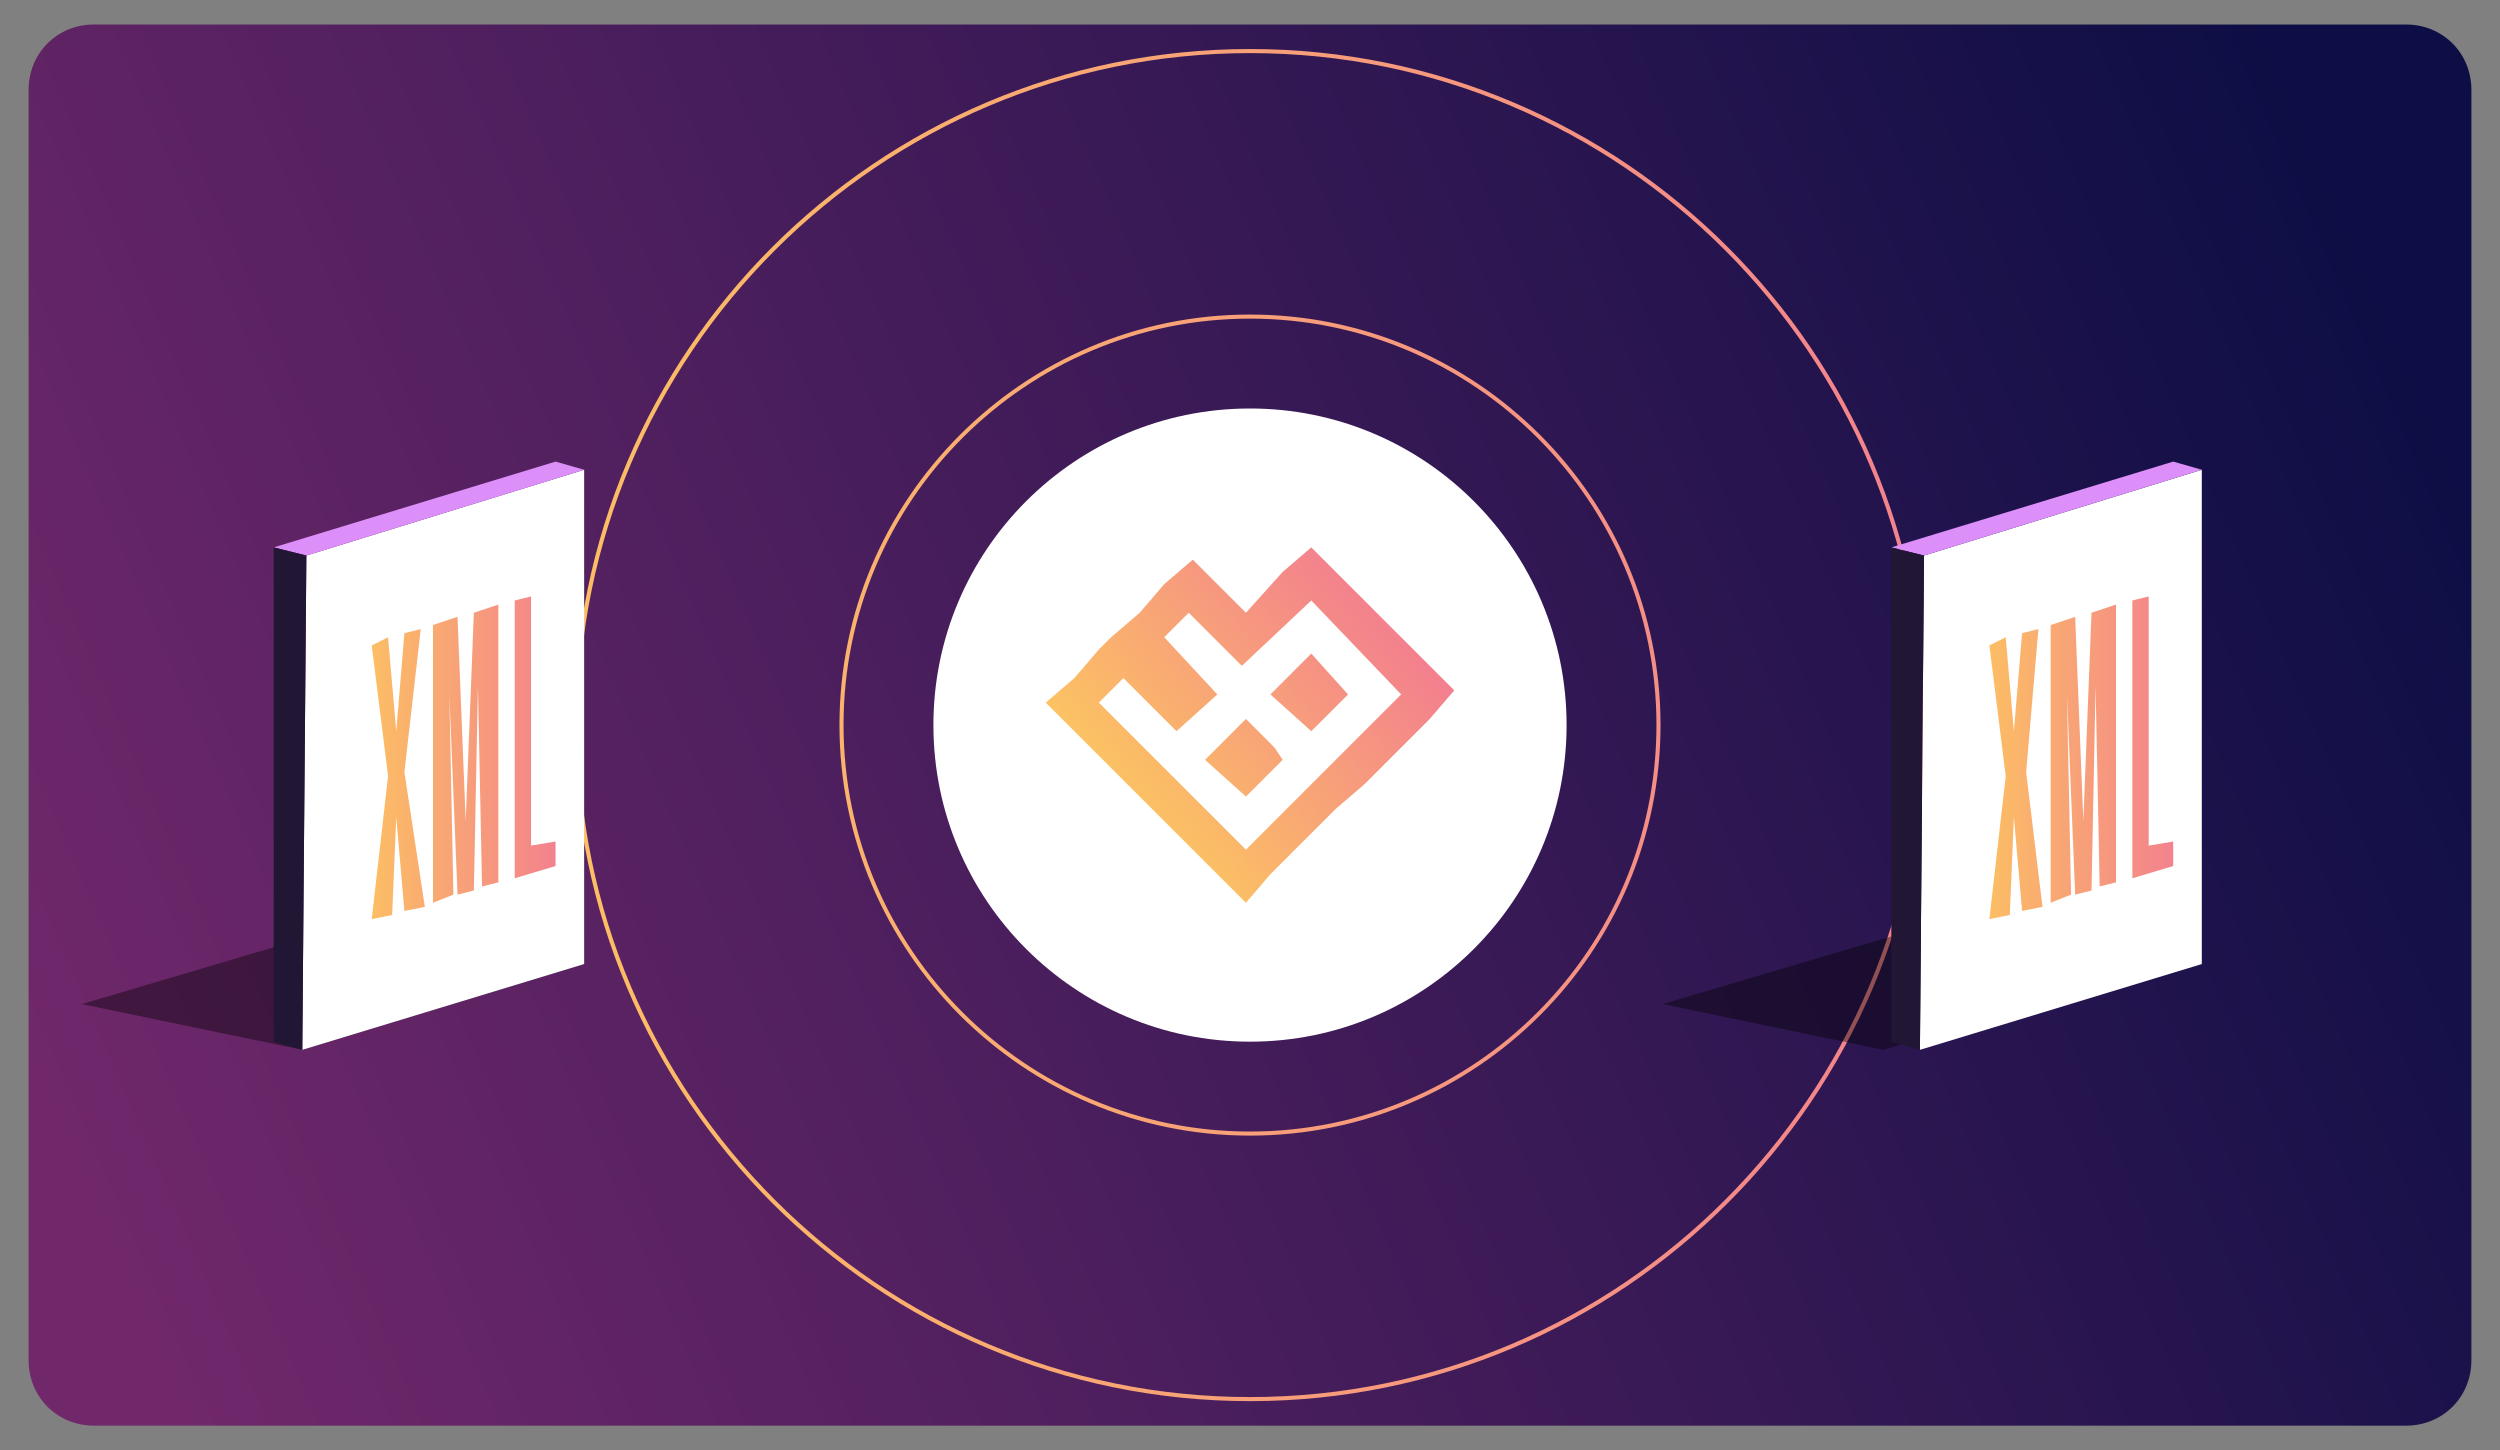 <?xml version="1.0" encoding="utf-8"?>
<!-- Generator: Adobe Illustrator 25.4.1, SVG Export Plug-In . SVG Version: 6.00 Build 0)  -->
<svg version="1.1" id="Layer_1" xmlns="http://www.w3.org/2000/svg" xmlns:xlink="http://www.w3.org/1999/xlink" x="0px" y="0px"
	 viewBox="0 0 612 355" style="enable-background:new 0 0 612 355;" xml:space="preserve">
<rect x="0" y="0" width="612" height="355" fill="#808080" stroke="none"/>
<style type="text/css">
	.st0{fill:url(#SVGID_1_);}
	.st1{fill:url(#SVGID_00000031894823759721197080000017038276986082566293_);}
	.st2{opacity:0.4;enable-background:new    ;}
	.st3{fill:#FFFFFF;}
	.st4{fill:#DD8FF9;}
	.st5{fill:#211633;}
	.st6{fill:url(#logo_00000112611217915208668590000004052536332652148392_);}
	.st7{fill:url(#SVGID_00000143614771471764949810000014062787632001374627_);}
	.st8{fill:url(#SVGID_00000062871646618323625300000000614564805889353379_);}
</style>
<linearGradient id="SVGID_1_" gradientUnits="userSpaceOnUse" x1="19.331" y1="54.093" x2="578.05" y2="296.563" gradientTransform="matrix(1 0 0 -1 0 356)">
	<stop  offset="0" style="stop-color:#71286B"/>
	<stop  offset="1" style="stop-color:#0D0E45"/>
</linearGradient>
<path class="st0" d="M589,349H23c-9,0-16-7-16-16V22c0-9,7-16,16-16h566c9,0,16,7,16,16v311C605,342,598,349,589,349z"/>
<linearGradient id="SVGID_00000142890150345071669410000007793514414419009668_" gradientUnits="userSpaceOnUse" x1="140.5" y1="177.5" x2="471.5" y2="177.5">
	<stop  offset="0" style="stop-color:#FCBE64"/>
	<stop  offset="1" style="stop-color:#F3828D"/>
</linearGradient>
<path style="fill:url(#SVGID_00000142890150345071669410000007793514414419009668_);" d="M306,343c-91.3,0-165.5-74.2-165.5-165.5
	S214.7,12,306,12s165.5,74.2,165.5,165.5S397.3,343,306,343z M306,13c-90.7,0-164.5,73.8-164.5,164.5c0,90.7,73.8,164.5,164.5,164.5
	c90.7,0,164.5-73.8,164.5-164.5C470.5,86.8,396.7,13,306,13z M306,278c-55.4,0-100.5-45.1-100.5-100.5S250.6,77,306,77
	s100.5,45.1,100.5,100.5S361.4,278,306,278z M306,78c-54.9,0-99.5,44.6-99.5,99.5S251.1,277,306,277s99.5-44.6,99.5-99.5
	S360.9,78,306,78z"/>
<path class="st2" d="M74,257l-54-11.2L97,223l46,13L74,257z M530,236l-46-13l-77,22.8l54,11.2L530,236z"/>
<circle class="st3" cx="306" cy="177.5" r="77.5"/>
<path class="st3" d="M143,115v121l-69,21l1-121L143,115z M539,115v121l-69,21l1-121L539,115z"/>
<path class="st4" d="M471,136l-8-2l69-21l7,2L471,136z M75,136l-8-2l69-21l7,2L75,136z"/>
<path class="st5" d="M470,257l-7-2V134l8,2L470,257z M74,257l-7-2V134l8,2L74,257z"/>
<linearGradient id="logo_00000102509659451046086500000011236490835929010099_" gradientUnits="userSpaceOnUse" x1="337.027" y1="9.671" x2="276.727" y2="60.27" gradientTransform="matrix(1 0 0 1 0 137)">
	<stop  offset="0" style="stop-color:#F37F8F"/>
	<stop  offset="1" style="stop-color:#FCC362"/>
</linearGradient>
<path id="logo" style="fill:url(#logo_00000102509659451046086500000011236490835929010099_);" d="M321,147l22,23l-16,16l-6,6
	l-16,16l-36-36l6-6l13,13l10-9l-13-14l6-6l13,13L321,147 M321,179l9-9l-9-10l-10,10L321,179 M305,195l9-9l-2-3l-7-7l-10,10L305,195
	 M321,134l-7,6l-9,10l-7-7l-6-6l-7,6l-6,7l-7,6l-3,3l-6,7l-7,6l7,7l35,35l7,7l6-7l16-16l7-6l16-16l6-7l-6-6l-23-23L321,134z"/>
<linearGradient id="SVGID_00000023269100074706887870000011940249245676176819_" gradientUnits="userSpaceOnUse" x1="486.8" y1="170.5" x2="531.7" y2="170.5" gradientTransform="matrix(1 0 0 -1 0 356)">
	<stop  offset="0" style="stop-color:#FCBE64"/>
	<stop  offset="1" style="stop-color:#F3828D"/>
</linearGradient>
<path style="fill:url(#SVGID_00000023269100074706887870000011940249245676176819_);" d="M499,154l-3,35l4,33l-5,1l-2-23l-1,24l-5,1
	l4-35l-4-32l4-2l2,23l2-24L499,154z M512,150l-2,51l-2-50l-6,2v68l5-2l-1-49l2,49l4-1l1-50l1,49l4-1v-68L512,150z M522,147v68l10-3
	v-6l-6,1v-61L522,147z"/>
<linearGradient id="SVGID_00000149343358752786055010000011585795750061904518_" gradientUnits="userSpaceOnUse" x1="90.8" y1="170.5" x2="135.7" y2="170.5" gradientTransform="matrix(1 0 0 -1 0 356)">
	<stop  offset="0" style="stop-color:#FCBE64"/>
	<stop  offset="1" style="stop-color:#F3828D"/>
</linearGradient>
<path style="fill:url(#SVGID_00000149343358752786055010000011585795750061904518_);" d="M103,154l-4,35l5,33l-5,1l-2-23l-1,24l-5,1
	l4-35l-4-32l4-2l2,23l2-24L103,154z M116,150l-2,51l-2-50l-6,2v68l5-2l-1-49l2,49l4-1l1-50l1,49l4-1v-68L116,150z M126,147v68l10-3
	v-6l-6,1v-61L126,147z"/>
</svg>
